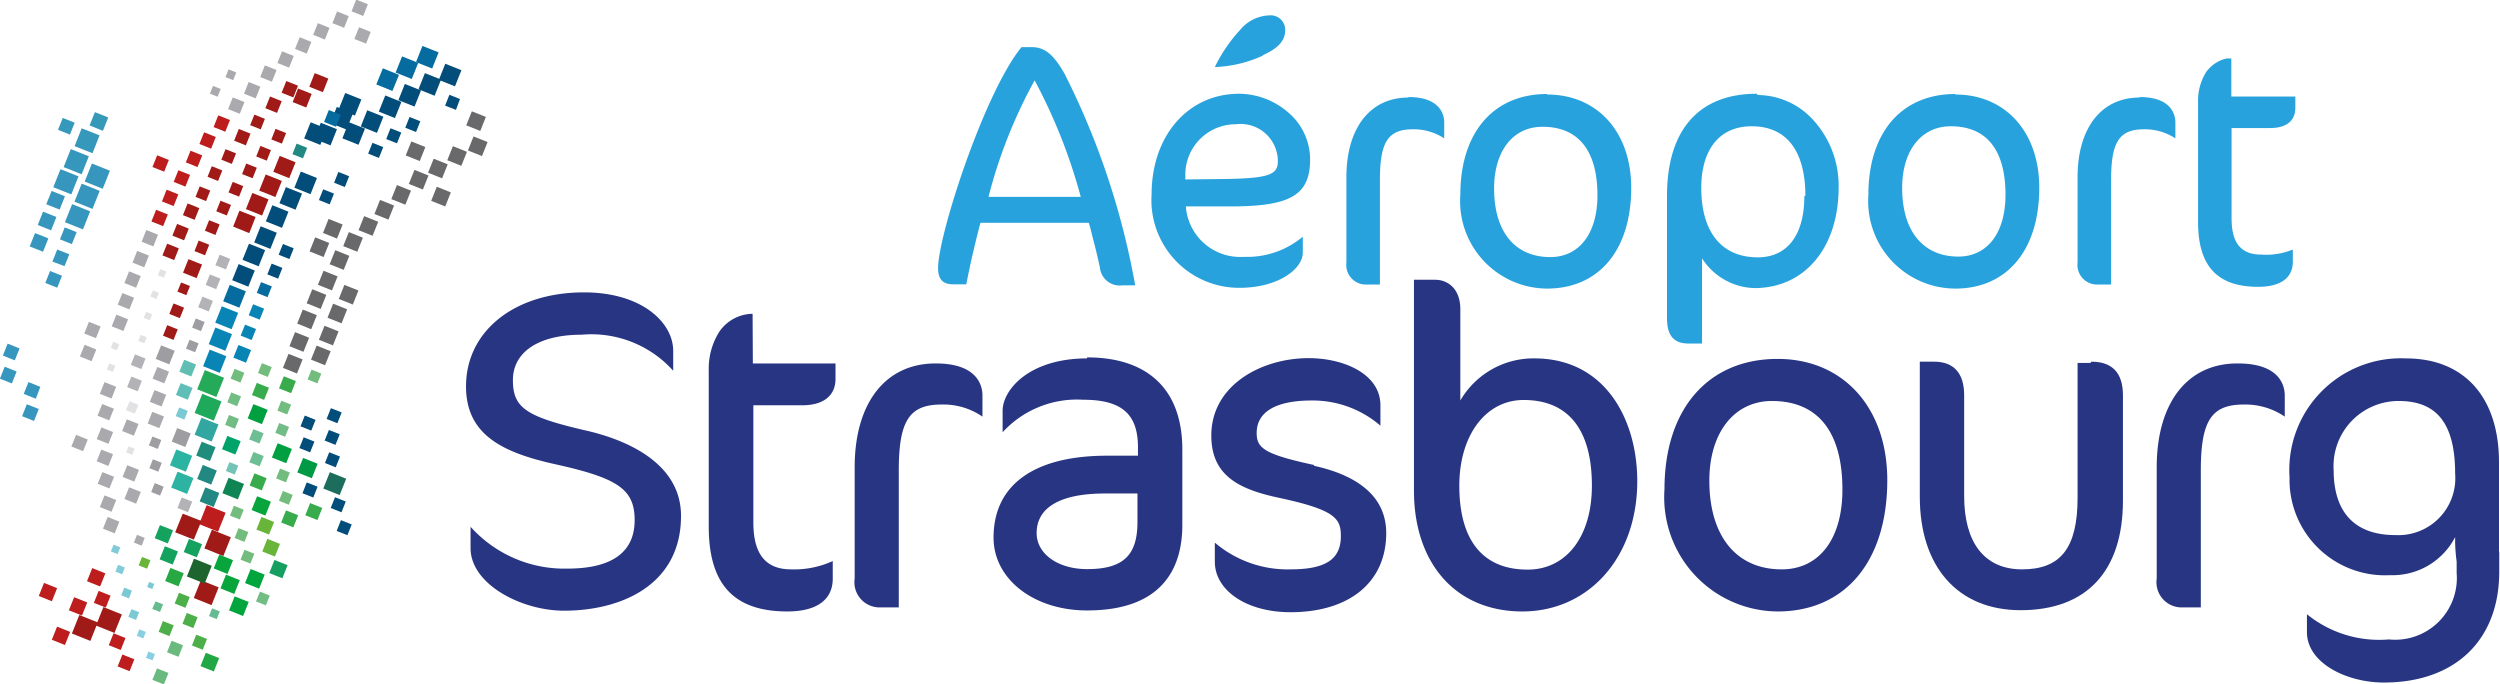 <svg id="Calque_1" data-name="Calque 1" xmlns="http://www.w3.org/2000/svg" xmlns:xlink="http://www.w3.org/1999/xlink" viewBox="0 0 99.19 27.15"><defs><style>.cls-1{fill:none;}.cls-2{clip-path:url(#clip-path);}.cls-3{fill:#283583;}.cls-4{fill:#28a2dc;}.cls-5{fill:#024d7a;}.cls-6{fill:#1c6d5b;}.cls-7{fill:#38ab4c;}.cls-8{fill:#009a44;}.cls-9{fill:#72bc7d;}.cls-10{fill:#69686a;}.cls-11{fill:#009f40;}.cls-12{fill:#72bd87;}.cls-13{fill:#72bc80;}.cls-14{fill:#169f61;}.cls-15{fill:#69b539;}.cls-16{fill:#08a53d;}.cls-17{fill:#6ebe93;}.cls-18{fill:#71bd84;}.cls-19{fill:#00a53d;}.cls-20{fill:#108554;}.cls-21{fill:#73c4b7;}.cls-22{fill:#00a36a;}.cls-23{fill:#0885b5;}.cls-24{fill:#066c9f;}.cls-25{fill:#00a53e;}.cls-26{fill:#a01a17;}.cls-27{fill:#bd1d1d;}.cls-28{fill:#228882;}.cls-29{fill:#208c7b;}.cls-30{fill:#32a6a0;}.cls-31{fill:#1ea95b;}.cls-32{fill:#25aa5a;}.cls-33{fill:#65bb92;}.cls-34{fill:#1d642e;}.cls-35{fill:#15a15e;}.cls-36{fill:#b3b2b6;}.cls-37{fill:#2cb3a2;}.cls-38{fill:#9e9da1;}.cls-39{fill:#7bc9d3;}.cls-40{fill:#5fbfb8;}.cls-41{fill:#60beb3;}.cls-42{fill:#21a744;}.cls-43{fill:#4caf49;}.cls-44{fill:#27a842;}.cls-45{fill:#aaa9ad;}.cls-46{fill:#6aba7f;}.cls-47{fill:#66bb8c;}.cls-48{fill:#7bc9d4;}.cls-49{fill:#e2e1e3;}.cls-50{fill:#89cfe2;}.cls-51{fill:#82ccd9;}.cls-52{fill:#3696be;}.cls-53{fill:#3697bd;}.cls-54{fill:#3698ba;}.cls-55{fill:#3699b8;}</style><clipPath id="clip-path" transform="translate(-359.47 -461.92)"><rect class="cls-1" x="359.47" y="461.92" width="99.19" height="27.15"/></clipPath></defs><g class="cls-2"><path class="cls-3" d="M382.71,479c-2.38-.55-2.89-.9-2.89-2s1-1.8,2.73-1.8a4.36,4.36,0,0,1,3.63,1.43v-.79c0-1.12-1.24-2.32-3.54-2.32-2.75,0-4.68,1.53-4.68,3.73,0,1.92,1.44,2.63,3.59,3.1,2.47.55,3.1,1,3.1,2.21s-.82,1.92-2.67,1.92a5,5,0,0,1-3.84-1.66v.85c0,1.42,2,2.48,3.71,2.48,2.24,0,4.64-1,4.64-3.76,0-2.2-2.37-3.07-3.78-3.39" transform="translate(-359.47 -461.92)"/><path class="cls-3" d="M402.6,476.14c-2.29,0-3.35,1.24-3.35,2.08v.85a4,4,0,0,1,3.19-1.29c1.53,0,2.18.56,2.18,1.89V480H403.4c-2.91,0-4.51,1.16-4.51,3.25,0,1.65,1.6,2.89,3.71,2.89,3.13,0,3.78-1.84,3.78-3.39v-3c0-2.35-1.34-3.65-3.78-3.65m2,5.4v1.13c0,1.33-.57,1.87-2,1.87-1.15,0-2-.6-2-1.43,0-1,.91-1.57,2.71-1.57Z" transform="translate(-359.47 -461.92)"/><path class="cls-3" d="M389.33,474.37a1.63,1.63,0,0,0-1.32.71,2.74,2.74,0,0,0-.42,1.52v6.21c0,2.3,1,3.37,3.12,3.37,1.16,0,1.8-.46,1.8-1.3v-.7a3.66,3.66,0,0,1-1.65.33c-1,0-1.5-.59-1.5-1.86V478h1.94c.84,0,1.32-.38,1.32-1.05v-.61h-3.28Z" transform="translate(-359.47 -461.92)"/><path class="cls-3" d="M458.62,483.8c0-.34,0-.69,0-.92v-2.62c0-2.58-1.38-4.12-3.69-4.12a4.43,4.43,0,0,0-4.62,4.72,3.79,3.79,0,0,0,4,3.88,2.79,2.79,0,0,0,2.57-1.51v.19a6.49,6.49,0,0,0,.06.78c0,.18,0,.34,0,.45a2.45,2.45,0,0,1-2.69,2.64,4.54,4.54,0,0,1-3.25-1V487c0,1.23,1.58,2,3.05,2,2.83,0,4.58-1.68,4.58-4.4,0-.17,0-.46,0-.76m-1.75-3.13a2.26,2.26,0,0,1-2.37,2.44c-1.6,0-2.45-.89-2.45-2.58a2.58,2.58,0,0,1,2.59-2.74c1.52,0,2.23.92,2.23,2.88" transform="translate(-359.47 -461.92)"/><path class="cls-3" d="M411.61,480.37c-2-.43-2.28-.68-2.28-1.27,0-.84.76-1.29,2.19-1.29a4.11,4.11,0,0,1,2.72,1V478c0-1.23-1.43-1.87-2.85-1.87-1.87,0-3.86,1.07-3.86,3.07,0,1.58,1.08,2.13,2.68,2.47,2.24.48,2.46.82,2.46,1.52,0,.92-.6,1.32-2,1.32a4.45,4.45,0,0,1-3-1.06v.76c0,1.13,1.25,2,3,2,2.35,0,3.8-1.2,3.8-3.14,0-1.36-1-2.26-2.87-2.67" transform="translate(-359.47 -461.92)"/><path class="cls-3" d="M442.41,476.32h-.51v5.35c0,2-.68,2.84-2.2,2.84s-2.3-1.09-2.3-2.91v-4c0-.87-.41-1.33-1.19-1.33h-.57v5.36c0,2.78,1.51,4.5,4,4.5,2.62,0,4.06-1.55,4.06-4.35v-4.18c0-.88-.42-1.33-1.25-1.33" transform="translate(-359.47 -461.92)"/><path class="cls-3" d="M420.41,476.14a3.36,3.36,0,0,0-3,1.67v-3.62c0-.81-.49-1.17-1-1.17h-.84v8.36c0,2.92,1.68,4.8,4.3,4.8s4.56-2.13,4.56-5.17c0-2.43-1.26-4.87-4.08-4.87m2.28,5.05c0,2-1,3.33-2.55,3.33-1.77,0-2.71-1.15-2.71-3.33,0-2,1.05-3.4,2.55-3.4,1.78,0,2.71,1.18,2.71,3.4" transform="translate(-359.47 -461.92)"/><path class="cls-3" d="M430,476.16c-2.77,0-4.49,2-4.49,5.17a4.53,4.53,0,0,0,4.49,4.85c2.69,0,4.35-2,4.35-5.21,0-2.88-1.75-4.81-4.35-4.81m2.57,5.19c0,1.95-.92,3.16-2.41,3.16-1.8,0-2.87-1.32-2.87-3.52,0-1.92,1-3.16,2.48-3.16,1.83,0,2.8,1.22,2.8,3.52" transform="translate(-359.47 -461.92)"/><path class="cls-4" d="M411.45,468.23a2.45,2.45,0,0,0-.87-1.85,3,3,0,0,0-1.95-.74c-2,0-3.47,1.64-3.47,4a3.48,3.48,0,0,0,3.48,3.7c1.55,0,2.52-.75,2.52-1.4v-.63a3.43,3.43,0,0,1-2.34.8,2.16,2.16,0,0,1-2.3-2h1.77c2.39,0,3.16-.45,3.16-1.87m-4.95.8v-.26a2,2,0,0,1,2-1.93,1.48,1.48,0,0,1,1.67,1.46c0,.51-.28.68-2,.71Z" transform="translate(-359.47 -461.92)"/><path class="cls-4" d="M409.55,464.12c.64-.28.91-.59.91-1a.57.57,0,0,0-.61-.59,1.57,1.57,0,0,0-1.18.58,6,6,0,0,0-1,1.47,5,5,0,0,0,1.92-.46" transform="translate(-359.47 -461.92)"/><path class="cls-4" d="M401.71,464.85c-.38-.66-.72-1.06-1.3-1.06H400c-1.47,1.79-3.31,7.46-3.31,8.76,0,.45.18.65.6.65h.52v0c.16-.86.44-2,.56-2.44h4.3q.06.19.12.45c.1.39.23.88.32,1.33a.79.79,0,0,0,.9.7h.5v0a30.46,30.46,0,0,0-2.76-8.31m.6,4.8h-3.66a19.6,19.6,0,0,1,1.83-4.62,21.7,21.7,0,0,1,1.83,4.62" transform="translate(-359.47 -461.92)"/><path class="cls-4" d="M415.35,465.79c-1.52,0-2.46,1.21-2.46,3.16v3.38a.78.78,0,0,0,.75.88h.58v-4.16c0-1.51.33-2,1.31-2a2.19,2.19,0,0,1,1.24.36v-.64c0-.29-.15-1-1.42-1" transform="translate(-359.47 -461.92)"/><path class="cls-3" d="M396.59,476.34c-2,0-3.21,1.58-3.21,4.12v4.41a1,1,0,0,0,1,1.15h.75v-5.43c0-2,.43-2.62,1.7-2.62a2.73,2.73,0,0,1,1.62.48v-.84c0-.38-.19-1.27-1.85-1.27" transform="translate(-359.47 -461.92)"/><path class="cls-3" d="M448.24,476.34c-2,0-3.2,1.58-3.2,4.12v4.41a1,1,0,0,0,1,1.15h.75v-5.43c0-2,.43-2.62,1.71-2.62a2.78,2.78,0,0,1,1.62.48v-.84c0-.38-.19-1.27-1.86-1.27" transform="translate(-359.47 -461.92)"/><path class="cls-4" d="M444.36,465.79c-1.52,0-2.46,1.21-2.46,3.16v3.38a.78.78,0,0,0,.75.88h.58v-4.16c0-1.51.33-2,1.31-2a2.19,2.19,0,0,1,1.24.36v-.64c0-.29-.15-1-1.42-1" transform="translate(-359.47 -461.92)"/><path class="cls-4" d="M449.54,467c.65,0,1-.29,1-.8v-.45H448v-1.51h-.19a1.38,1.38,0,0,0-.81.54,2.14,2.14,0,0,0-.32,1.16v4.78c0,1.76.76,2.58,2.39,2.58.88,0,1.37-.35,1.37-1v-.48a2.75,2.75,0,0,1-1.26.2c-.8,0-1.17-.46-1.17-1.44V467Z" transform="translate(-359.47 -461.92)"/><path class="cls-4" d="M420.85,465.65c-2.12,0-3.44,1.52-3.44,4a3.47,3.47,0,0,0,3.44,3.72c2.06,0,3.34-1.53,3.34-4,0-2.21-1.34-3.7-3.34-3.7m2,4c0,1.51-.72,2.45-1.87,2.45-1.4,0-2.23-1-2.23-2.72,0-1.49.75-2.45,1.92-2.45,1.42,0,2.18.94,2.18,2.72" transform="translate(-359.47 -461.92)"/><path class="cls-4" d="M437.05,465.65c-2.13,0-3.45,1.52-3.45,4a3.47,3.47,0,0,0,3.45,3.72c2.05,0,3.33-1.53,3.33-4,0-2.21-1.34-3.7-3.33-3.7m-.18,1.26c1.42,0,2.17.94,2.17,2.72,0,1.51-.72,2.45-1.87,2.45-1.39,0-2.23-1-2.23-2.72,0-1.49.76-2.45,1.93-2.45" transform="translate(-359.47 -461.92)"/><path class="cls-4" d="M429.17,465.64c-2.3,0-3.56,1.44-3.56,4.05v4.86c0,.68.27,1,.85,1H427v-3.38a2.55,2.55,0,0,0,2.08,1.18c2,0,3.34-1.61,3.34-4a3.87,3.87,0,0,0-1-2.66,3,3,0,0,0-2.21-1m1.85,4c0,1.55-.67,2.44-1.85,2.44-1.43,0-2.24-1-2.24-2.75,0-1.54.73-2.45,2-2.45,1.4,0,2.13,1,2.13,2.76" transform="translate(-359.47 -461.92)"/><rect class="cls-5" x="372.88" y="482.59" width="0.46" height="0.46" transform="translate(-573.08 188.47) rotate(-68.24)"/><rect class="cls-5" x="372.66" y="481.72" width="0.46" height="0.46" transform="translate(-572.28 188.19) rotate(-68.29)"/><rect class="cls-6" x="372.39" y="480.72" width="0.7" height="0.7" transform="translate(-571.78 186.72) rotate(-68.21)"/><rect class="cls-5" x="372.43" y="479.94" width="0.46" height="0.46" transform="translate(-570.77 186.85) rotate(-68.29)"/><polygon class="cls-5" points="13.05 17.06 12.88 17.48 13.31 17.65 13.48 17.23 13.05 17.06"/><rect class="cls-5" x="372.49" y="478.15" width="0.46" height="0.46" transform="translate(-569.21 185.31) rotate(-68.24)"/><rect class="cls-7" x="371.67" y="481.98" width="0.52" height="0.52" transform="translate(-573.31 186.95) rotate(-68.24)"/><polygon class="cls-5" points="12.17 19.14 12 19.57 12.43 19.74 12.6 19.31 12.17 19.14"/><rect class="cls-8" x="371.36" y="480.15" width="0.62" height="0.62" transform="translate(-571.84 185.54) rotate(-68.23)"/><rect class="cls-5" x="371.41" y="479.34" width="0.46" height="0.46" transform="translate(-570.85 185.53) rotate(-68.29)"/><rect class="cls-5" x="371.45" y="478.44" width="0.46" height="0.46" transform="translate(-570.13 184.53) rotate(-68.24)"/><rect class="cls-9" x="371.75" y="476.68" width="0.42" height="0.42" transform="translate(-568.59 182.69) rotate(-68.15)"/><rect class="cls-10" x="371.9" y="475.73" width="0.6" height="0.6" transform="translate(-567.54 182.7) rotate(-68.18)"/><rect class="cls-10" x="372.2" y="474.88" width="0.6" height="0.6" transform="translate(-566.46 182.81) rotate(-68.21)"/><rect class="cls-10" x="372.56" y="474.06" width="0.6" height="0.6" transform="translate(-565.58 182.27) rotate(-68.18)"/><rect class="cls-10" x="372.99" y="473.27" width="0.6" height="0.6" transform="translate(-564.47 182.52) rotate(-68.21)"/><rect class="cls-10" x="376.65" y="469.38" width="0.6" height="0.6" transform="translate(-558.55 183.47) rotate(-68.21)"/><rect class="cls-7" x="370.71" y="482.27" width="0.52" height="0.52" transform="translate(-574.18 186.24) rotate(-68.24)"/><rect class="cls-9" x="370.59" y="481.44" width="0.42" height="0.42" transform="translate(-573.51 185.37) rotate(-68.22)"/><rect class="cls-9" x="370.48" y="480.55" width="0.42" height="0.42" transform="translate(-572.61 185.22) rotate(-68.27)"/><rect class="cls-11" x="370.34" y="479.55" width="0.61" height="0.61" transform="translate(-571.97 184.02) rotate(-68.21)"/><rect class="cls-12" x="370.45" y="478.75" width="0.42" height="0.42" transform="translate(-570.96 184.05) rotate(-68.27)"/><rect class="cls-13" x="370.53" y="477.86" width="0.42" height="0.42" transform="translate(-570.08 183.57) rotate(-68.27)"/><polygon class="cls-7" points="11.26 14.93 11.07 15.41 11.55 15.6 11.74 15.12 11.26 14.93"/><rect class="cls-10" x="370.78" y="476" width="0.6" height="0.6" transform="translate(-568.4 182.19) rotate(-68.21)"/><rect class="cls-10" x="371.04" y="475.14" width="0.6" height="0.6" transform="translate(-567.44 181.89) rotate(-68.21)"/><rect class="cls-10" x="371.36" y="474.3" width="0.6" height="0.6" transform="translate(-566.56 181.3) rotate(-68.18)"/><rect class="cls-10" x="371.73" y="473.49" width="0.6" height="0.6" transform="translate(-565.57 181.14) rotate(-68.18)"/><rect class="cls-10" x="372.16" y="472.7" width="0.6" height="0.6" transform="translate(-564.46 181.4) rotate(-68.21)"/><rect class="cls-10" x="372.65" y="471.94" width="0.6" height="0.6" transform="translate(-563.56 181.02) rotate(-68.18)"/><rect class="cls-10" x="373.18" y="471.22" width="0.6" height="0.6" transform="translate(-562.55 181.06) rotate(-68.18)"/><rect class="cls-10" x="373.77" y="470.54" width="0.6" height="0.6" transform="translate(-561.44 181.53) rotate(-68.21)"/><rect class="cls-10" x="374.4" y="469.9" width="0.6" height="0.6" transform="translate(-560.45 181.71) rotate(-68.21)"/><rect class="cls-10" x="375.07" y="469.31" width="0.6" height="0.6" transform="translate(-559.48 181.96) rotate(-68.21)"/><rect class="cls-10" x="375.78" y="468.76" width="0.6" height="0.6" transform="translate(-558.63 181.92) rotate(-68.18)"/><rect class="cls-10" x="376.53" y="468.26" width="0.6" height="0.6" transform="translate(-557.59 182.66) rotate(-68.21)"/><rect class="cls-10" x="377.31" y="467.82" width="0.6" height="0.6" transform="translate(-556.8 182.75) rotate(-68.18)"/><rect class="cls-10" x="378.12" y="467.43" width="0.6" height="0.6" transform="translate(-555.92 183.26) rotate(-68.18)"/><rect class="cls-14" x="370.25" y="484.26" width="0.56" height="0.56" transform="translate(-576.33 187.08) rotate(-68.24)"/><rect class="cls-15" x="369.97" y="483.42" width="0.54" height="0.54" transform="translate(-575.78 186.07) rotate(-68.22)"/><rect class="cls-15" x="369.74" y="482.55" width="0.54" height="0.54" transform="translate(-575.12 185.31) rotate(-68.22)"/><rect class="cls-16" x="369.53" y="481.64" width="0.59" height="0.59" transform="translate(-574.36 184.78) rotate(-68.23)"/><rect class="cls-7" x="369.45" y="480.79" width="0.52" height="0.52" transform="translate(-573.59 184.15) rotate(-68.24)"/><rect class="cls-17" x="369.43" y="479.93" width="0.44" height="0.44" transform="translate(-572.91 183.12) rotate(-68.2)"/><rect class="cls-17" x="369.43" y="479.03" width="0.44" height="0.44" transform="translate(-572.08 182.55) rotate(-68.2)"/><rect class="cls-11" x="369.39" y="478.05" width="0.61" height="0.61" transform="translate(-571.07 182.55) rotate(-68.25)"/><rect class="cls-7" x="369.55" y="477.21" width="0.52" height="0.52" transform="translate(-570.21 181.98) rotate(-68.24)"/><rect class="cls-9" x="369.77" y="476.37" width="0.42" height="0.42" transform="translate(-569.33 181.42) rotate(-68.22)"/><rect class="cls-10" x="371.82" y="471.38" width="0.6" height="0.6" transform="translate(-563.44 180.25) rotate(-68.21)"/><rect class="cls-10" x="372.36" y="470.65" width="0.6" height="0.6" transform="translate(-562.43 180.29) rotate(-68.21)"/><rect class="cls-10" x="375.66" y="467.63" width="0.6" height="0.6" transform="translate(-557.66 181.1) rotate(-68.18)"/><rect class="cls-10" x="378.04" y="466.38" width="0.6" height="0.6" transform="translate(-554.89 182.88) rotate(-68.21)"/><rect class="cls-18" x="369.69" y="485.45" width="0.42" height="0.42" transform="translate(-577.81 187.04) rotate(-68.22)"/><rect class="cls-19" x="369.26" y="484.53" width="0.6" height="0.6" transform="translate(-577.26 186.15) rotate(-68.21)"/><rect class="cls-9" x="369.07" y="483.77" width="0.42" height="0.42" transform="translate(-576.49 185.94) rotate(-68.27)"/><rect class="cls-9" x="368.83" y="482.9" width="0.42" height="0.42" transform="translate(-575.83 185.18) rotate(-68.27)"/><rect class="cls-9" x="368.65" y="482.02" width="0.42" height="0.42" transform="translate(-575.13 184.45) rotate(-68.27)"/><rect class="cls-20" x="368.41" y="481.01" width="0.66" height="0.66" transform="translate(-574.46 183.51) rotate(-68.25)"/><rect class="cls-21" x="368.47" y="480.26" width="0.38" height="0.38" transform="translate(-573.82 182.35) rotate(-68.19)"/><rect class="cls-22" x="368.35" y="479.26" width="0.57" height="0.57" transform="translate(-572.77 182.56) rotate(-68.27)"/><rect class="cls-18" x="368.46" y="478.44" width="0.42" height="0.42" transform="translate(-572.07 181.49) rotate(-68.22)"/><rect class="cls-18" x="368.55" y="477.55" width="0.42" height="0.42" transform="translate(-571.19 181.01) rotate(-68.22)"/><rect class="cls-9" x="368.69" y="476.66" width="0.42" height="0.42" transform="translate(-570.63 179.32) rotate(-68.1)"/><rect class="cls-23" x="368.82" y="475.72" width="0.54" height="0.54" transform="translate(-569.35 180.17) rotate(-68.22)"/><rect class="cls-23" x="369.1" y="474.89" width="0.47" height="0.47" transform="translate(-568.19 180.57) rotate(-68.29)"/><rect class="cls-23" x="369.4" y="474.05" width="0.47" height="0.47" transform="translate(-567.61 178.94) rotate(-68.15)"/><rect class="cls-24" x="369.74" y="473.22" width="0.46" height="0.46" transform="translate(-566.5 179.18) rotate(-68.2)"/><rect class="cls-5" x="370.14" y="472.41" width="0.46" height="0.46" transform="translate(-565.36 179.52) rotate(-68.24)"/><rect class="cls-5" x="370.58" y="471.63" width="0.46" height="0.46" transform="translate(-564.35 179.44) rotate(-68.24)"/><rect class="cls-5" x="372.18" y="469.46" width="0.46" height="0.46" transform="translate(-561.33 179.56) rotate(-68.24)"/><rect class="cls-5" x="372.79" y="468.81" width="0.46" height="0.46" transform="translate(-560.2 180.18) rotate(-68.29)"/><rect class="cls-5" x="374.13" y="467.62" width="0.46" height="0.46" transform="translate(-558.39 180.21) rotate(-68.24)"/><rect class="cls-5" x="374.86" y="467.08" width="0.46" height="0.46" transform="translate(-557.29 181.01) rotate(-68.29)"/><rect class="cls-5" x="375.61" y="466.59" width="0.46" height="0.46" transform="translate(-556.51 180.94) rotate(-68.24)"/><polygon class="cls-5" points="17.83 3.76 17.66 4.19 18.09 4.36 18.25 3.93 17.83 3.76"/><rect class="cls-25" x="368.64" y="485.66" width="0.6" height="0.6" transform="translate(-578.6 186.65) rotate(-68.25)"/><rect class="cls-16" x="368.31" y="484.82" width="0.59" height="0.59" transform="translate(-578.18 185.27) rotate(-68.2)"/><rect class="cls-16" x="368.03" y="483.97" width="0.59" height="0.59" transform="translate(-577.47 184.84) rotate(-68.23)"/><rect class="cls-26" x="367.68" y="483" width="0.8" height="0.81" transform="translate(-576.95 183.57) rotate(-68.18)"/><rect class="cls-27" x="367.5" y="482.12" width="0.81" height="0.81" transform="translate(-576.22 182.97) rotate(-68.2)"/><rect class="cls-28" x="367.47" y="481.34" width="0.6" height="0.6" transform="translate(-575.32 182.84) rotate(-68.25)"/><rect class="cls-28" x="367.38" y="480.44" width="0.6" height="0.6" transform="translate(-574.55 182.2) rotate(-68.25)"/><rect class="cls-29" x="367.35" y="479.55" width="0.59" height="0.59" transform="translate(-573.95 180.86) rotate(-68.18)"/><rect class="cls-30" x="367.29" y="478.58" width="0.73" height="0.73" transform="translate(-573.09 180.34) rotate(-68.18)"/><rect class="cls-31" x="367.31" y="477.64" width="0.82" height="0.82" transform="translate(-572.11 180.25) rotate(-68.22)"/><rect class="cls-32" x="367.42" y="476.75" width="0.82" height="0.82" transform="translate(-571.28 179.54) rotate(-68.2)"/><rect class="cls-23" x="367.64" y="475.92" width="0.71" height="0.71" transform="translate(-570.27 179.44) rotate(-68.23)"/><rect class="cls-23" x="367.86" y="475.05" width="0.71" height="0.71" transform="translate(-569.32 179.09) rotate(-68.23)"/><rect class="cls-23" x="368.12" y="474.19" width="0.7" height="0.7" transform="translate(-568.36 178.8) rotate(-68.23)"/><rect class="cls-24" x="368.43" y="473.35" width="0.7" height="0.69" transform="translate(-567.38 178.55) rotate(-68.23)"/><rect class="cls-5" x="368.79" y="472.53" width="0.69" height="0.69" transform="translate(-566.57 177.75) rotate(-68.17)"/><rect class="cls-5" x="369.2" y="471.73" width="0.69" height="0.69" transform="translate(-565.57 177.62) rotate(-68.17)"/><rect class="cls-5" x="369.64" y="470.95" width="0.69" height="0.69" transform="translate(-564.34 178.33) rotate(-68.24)"/><rect class="cls-5" x="370.13" y="470.19" width="0.69" height="0.69" transform="translate(-563.56 177.53) rotate(-68.17)"/><rect class="cls-5" x="370.66" y="469.47" width="0.69" height="0.69" transform="translate(-562.55 177.57) rotate(-68.17)"/><rect class="cls-5" x="371.23" y="468.78" width="0.69" height="0.69" transform="translate(-561.32 178.44) rotate(-68.24)"/><rect class="cls-5" x="371.84" y="468.12" width="0.69" height="0.69" transform="matrix(0.37, -0.93, 0.93, 0.37, -560.46, 178.12)"/><rect class="cls-5" x="372.49" y="467.49" width="0.69" height="0.69" transform="matrix(0.37, -0.93, 0.93, 0.37, -559.48, 178.33)"/><rect class="cls-5" x="373.17" y="466.9" width="0.69" height="0.69" transform="translate(-558.6 178.28) rotate(-68.17)"/><rect class="cls-5" x="373.88" y="466.35" width="0.69" height="0.69" transform="translate(-557.41 179.37) rotate(-68.24)"/><rect class="cls-5" x="374.62" y="465.84" width="0.69" height="0.69" transform="translate(-556.71 178.96) rotate(-68.17)"/><rect class="cls-5" x="375.39" y="465.38" width="0.69" height="0.69" transform="translate(-555.7 179.69) rotate(-68.2)"/><rect class="cls-5" x="376.18" y="464.96" width="0.69" height="0.69" transform="translate(-554.9 179.85) rotate(-68.17)"/><rect class="cls-5" x="376.99" y="464.58" width="0.69" height="0.69" transform="translate(-554.04 180.37) rotate(-68.17)"/><rect class="cls-33" x="367.81" y="486.08" width="0.33" height="0.33" transform="translate(-579.45 186.05) rotate(-68.26)"/><rect class="cls-26" x="367.27" y="485.03" width="0.76" height="0.76" transform="translate(-579.02 184.71) rotate(-68.21)"/><rect class="cls-34" x="366.99" y="484.18" width="0.76" height="0.76" transform="translate(-578.4 183.91) rotate(-68.21)"/><rect class="cls-35" x="366.85" y="483.41" width="0.56" height="0.56" transform="translate(-577.73 183.2) rotate(-68.22)"/><polygon class="cls-26" points="7.25 20.38 6.95 21.12 7.69 21.41 7.99 20.67 7.25 20.38"/><rect class="cls-36" x="366.57" y="481.7" width="0.45" height="0.45" transform="translate(-576.23 182.03) rotate(-68.24)"/><rect class="cls-37" x="366.35" y="480.69" width="0.68" height="0.68" transform="translate(-575.46 181.39) rotate(-68.24)"/><rect class="cls-37" x="366.3" y="479.79" width="0.68" height="0.68" transform="translate(-574.57 181.1) rotate(-68.27)"/><rect class="cls-38" x="366.35" y="478.95" width="0.58" height="0.58" transform="translate(-573.85 180.11) rotate(-68.23)"/><rect class="cls-39" x="366.5" y="478.15" width="0.37" height="0.37" transform="translate(-573.09 179.23) rotate(-68.2)"/><polygon class="cls-40" points="7.17 15.2 6.98 15.67 7.45 15.86 7.64 15.39 7.17 15.2"/><rect class="cls-41" x="366.67" y="476.31" width="0.51" height="0.51" transform="translate(-571.3 178.31) rotate(-68.2)"/><rect class="cls-38" x="366.91" y="475.49" width="0.38" height="0.39" transform="translate(-570.05 179.03) rotate(-68.31)"/><rect class="cls-38" x="367.15" y="474.62" width="0.39" height="0.38" transform="translate(-569.49 177.33) rotate(-68.17)"/><rect class="cls-36" x="367.39" y="473.73" width="0.45" height="0.45" transform="translate(-568.31 177.78) rotate(-68.24)"/><rect class="cls-36" x="367.71" y="472.89" width="0.45" height="0.45" transform="translate(-567.67 176.4) rotate(-68.13)"/><rect class="cls-36" x="368.08" y="472.07" width="0.45" height="0.45" transform="translate(-566.34 177.37) rotate(-68.24)"/><polygon class="cls-26" points="9.5 8.36 9.25 8.99 9.89 9.25 10.14 8.61 9.5 8.36"/><rect class="cls-26" x="369.31" y="469.63" width="0.69" height="0.69" transform="translate(-563.32 177.19) rotate(-68.24)"/><rect class="cls-26" x="369.84" y="468.9" width="0.69" height="0.69" transform="translate(-562.31 177.22) rotate(-68.24)"/><rect class="cls-26" x="370.41" y="468.21" width="0.68" height="0.68" transform="translate(-561.59 176.36) rotate(-68.15)"/><rect class="cls-28" x="371.13" y="467.66" width="0.45" height="0.45" transform="translate(-560.32 177.43) rotate(-68.24)"/><rect class="cls-5" x="371.65" y="466.91" width="0.69" height="0.69" transform="translate(-559.56 176.87) rotate(-68.17)"/><rect class="cls-24" x="372.41" y="466.4" width="0.51" height="0.51" transform="translate(-558.49 177.41) rotate(-68.2)"/><rect class="cls-5" x="373.02" y="465.75" width="0.69" height="0.69" transform="translate(-557.62 177.41) rotate(-68.17)"/><polygon class="cls-24" points="15.19 2.71 14.93 3.35 15.57 3.61 15.83 2.97 15.19 2.71"/><rect class="cls-24" x="375.28" y="464.29" width="0.69" height="0.69" transform="translate(-554.85 178.6) rotate(-68.17)"/><rect class="cls-24" x="376.09" y="463.89" width="0.69" height="0.69" transform="translate(-553.63 180.18) rotate(-68.28)"/><rect class="cls-42" x="367.49" y="487.88" width="0.57" height="0.57" transform="translate(-581.37 186.97) rotate(-68.25)"/><rect class="cls-43" x="367.14" y="487.13" width="0.46" height="0.46" transform="translate(-580.91 186) rotate(-68.24)"/><polygon class="cls-43" points="7.41 24.32 7.24 24.75 7.67 24.92 7.84 24.49 7.41 24.32"/><rect class="cls-43" x="366.46" y="485.47" width="0.46" height="0.46" transform="translate(-579.8 184.32) rotate(-68.24)"/><rect class="cls-44" x="366.12" y="484.56" width="0.56" height="0.57" transform="translate(-579.32 183.04) rotate(-68.2)"/><rect class="cls-35" x="365.89" y="483.7" width="0.56" height="0.56" transform="translate(-578.6 182.49) rotate(-68.22)"/><rect class="cls-35" x="365.69" y="482.82" width="0.56" height="0.56" transform="translate(-577.65 182.71) rotate(-68.31)"/><rect class="cls-38" x="365.52" y="481.13" width="0.38" height="0.38" transform="translate(-576.55 179.92) rotate(-68.17)"/><rect class="cls-38" x="365.46" y="480.24" width="0.38" height="0.38" transform="translate(-575.38 180.67) rotate(-68.31)"/><rect class="cls-38" x="365.45" y="479.34" width="0.38" height="0.38" transform="translate(-574.56 180.09) rotate(-68.31)"/><rect class="cls-45" x="365.42" y="478.38" width="0.5" height="0.5" transform="translate(-574.13 178.03) rotate(-68.16)"/><rect class="cls-45" x="365.49" y="477.49" width="0.5" height="0.5" transform="translate(-573.13 177.97) rotate(-68.2)"/><rect class="cls-45" x="365.61" y="476.6" width="0.5" height="0.5" transform="translate(-572.35 177.09) rotate(-68.16)"/><rect class="cls-38" x="365.73" y="475.67" width="0.58" height="0.58" transform="translate(-571.21 177.47) rotate(-68.23)"/><rect class="cls-26" x="366" y="474.86" width="0.45" height="0.45" transform="translate(-570.24 177.2) rotate(-68.24)"/><rect class="cls-26" x="366.24" y="474" width="0.45" height="0.45" transform="translate(-569.28 176.88) rotate(-68.24)"/><rect class="cls-26" x="366.57" y="473.18" width="0.39" height="0.38" transform="translate(-568.52 175.9) rotate(-68.17)"/><rect class="cls-26" x="366.81" y="472.25" width="0.58" height="0.58" transform="translate(-567.35 176.32) rotate(-68.23)"/><rect class="cls-26" x="367.24" y="471.5" width="0.45" height="0.45" transform="translate(-566.33 176.24) rotate(-68.24)"/><rect class="cls-26" x="367.66" y="470.7" width="0.45" height="0.45" transform="translate(-565.33 176.12) rotate(-68.24)"/><rect class="cls-26" x="368.11" y="469.93" width="0.45" height="0.45" transform="translate(-564.33 176.05) rotate(-68.24)"/><rect class="cls-26" x="368.6" y="469.17" width="0.45" height="0.45" transform="translate(-563.32 176.04) rotate(-68.24)"/><rect class="cls-26" x="369.13" y="468.45" width="0.45" height="0.45" transform="translate(-562.31 176.07) rotate(-68.24)"/><rect class="cls-26" x="369.7" y="467.75" width="0.45" height="0.45" transform="translate(-561.31 176.16) rotate(-68.24)"/><rect class="cls-26" x="370.3" y="467.08" width="0.45" height="0.45" transform="translate(-560.31 176.29) rotate(-68.24)"/><rect class="cls-26" x="370.86" y="466.38" width="0.58" height="0.58" transform="matrix(0.37, -0.93, 0.93, 0.37, -559.34, 176.39)"/><rect class="cls-26" x="371.53" y="465.77" width="0.58" height="0.58" transform="matrix(0.37, -0.93, 0.93, 0.37, -558.36, 176.63)"/><rect class="cls-46" x="366.16" y="487.41" width="0.49" height="0.49" transform="translate(-581.74 185.46) rotate(-68.26)"/><rect class="cls-43" x="365.82" y="486.6" width="0.46" height="0.46" transform="translate(-581.25 184.43) rotate(-68.24)"/><polygon class="cls-47" points="6.17 23.86 6.04 24.16 6.35 24.28 6.47 23.98 6.17 23.86"/><rect class="cls-48" x="365.34" y="485.02" width="0.22" height="0.22" transform="translate(-580.45 181.36) rotate(-68.1)"/><rect class="cls-15" x="365.03" y="484.09" width="0.36" height="0.36" transform="translate(-579.53 181.58) rotate(-68.2)"/><rect class="cls-45" x="364.84" y="483.23" width="0.33" height="0.33" transform="translate(-578.85 180.82) rotate(-68.2)"/><rect class="cls-45" x="364.49" y="481.37" width="0.5" height="0.5" transform="translate(-577.48 179.05) rotate(-68.16)"/><rect class="cls-45" x="364.42" y="480.47" width="0.5" height="0.5" transform="translate(-576.58 178.85) rotate(-68.2)"/><rect class="cls-49" x="364.51" y="479.7" width="0.26" height="0.26" transform="translate(-575.87 177.84) rotate(-68.16)"/><rect class="cls-45" x="364.4" y="478.68" width="0.5" height="0.5" transform="translate(-575.04 177.27) rotate(-68.16)"/><rect class="cls-49" x="364.51" y="477.84" width="0.38" height="0.38" transform="translate(-574.29 176.35) rotate(-68.11)"/><rect class="cls-36" x="364.58" y="476.91" width="0.45" height="0.45" transform="translate(-573.04 177.16) rotate(-68.24)"/><rect class="cls-36" x="364.72" y="476.02" width="0.45" height="0.45" transform="translate(-572.12 176.74) rotate(-68.24)"/><rect class="cls-49" x="364.99" y="475.24" width="0.26" height="0.26" transform="translate(-571.2 176.33) rotate(-68.24)"/><rect class="cls-49" x="365.22" y="474.37" width="0.26" height="0.26" transform="translate(-570.49 175.15) rotate(-68.16)"/><rect class="cls-49" x="365.48" y="473.51" width="0.26" height="0.26" transform="translate(-569.52 174.86) rotate(-68.16)"/><rect class="cls-49" x="365.78" y="472.66" width="0.26" height="0.26" transform="translate(-568.55 174.61) rotate(-68.16)"/><rect class="cls-26" x="366.01" y="471.71" width="0.5" height="0.5" transform="translate(-567.57 174.39) rotate(-68.16)"/><rect class="cls-26" x="366.39" y="470.9" width="0.5" height="0.5" transform="translate(-566.45 174.66) rotate(-68.2)"/><rect class="cls-26" x="366.81" y="470.11" width="0.5" height="0.5" transform="translate(-565.57 174.13) rotate(-68.16)"/><rect class="cls-26" x="367.29" y="469.36" width="0.45" height="0.45" transform="translate(-564.32 174.93) rotate(-68.24)"/><rect class="cls-26" x="367.78" y="468.6" width="0.45" height="0.45" transform="translate(-563.64 173.77) rotate(-68.13)"/><rect class="cls-26" x="368.31" y="467.88" width="0.45" height="0.45" transform="translate(-562.3 174.95) rotate(-68.24)"/><rect class="cls-26" x="368.85" y="467.15" width="0.5" height="0.5" transform="translate(-561.55 174.17) rotate(-68.16)"/><rect class="cls-26" x="369.46" y="466.5" width="0.45" height="0.45" transform="translate(-560.3 175.16) rotate(-68.24)"/><rect class="cls-26" x="370.07" y="465.84" width="0.5" height="0.5" transform="translate(-559.43 174.9) rotate(-68.2)"/><rect class="cls-26" x="370.72" y="465.22" width="0.5" height="0.5" transform="translate(-558.45 175.12) rotate(-68.2)"/><rect class="cls-45" x="373.61" y="463.09" width="0.5" height="0.5" transform="translate(-554.66 176.46) rotate(-68.2)"/><rect class="cls-46" x="365.59" y="488.51" width="0.49" height="0.49" transform="translate(-583.13 185.62) rotate(-68.26)"/><polygon class="cls-50" points="5.89 25.85 5.79 26.1 6.05 26.2 6.15 25.95 5.89 25.85"/><rect class="cls-50" x="364.95" y="486.98" width="0.28" height="0.28" transform="translate(-582.37 182.82) rotate(-68.16)"/><rect class="cls-48" x="364.6" y="486.11" width="0.33" height="0.33" transform="translate(-581.49 183.09) rotate(-68.26)"/><rect class="cls-48" x="364.32" y="485.26" width="0.33" height="0.33" transform="translate(-580.88 182.29) rotate(-68.26)"/><rect class="cls-51" x="364.1" y="484.41" width="0.29" height="0.29" transform="translate(-580.1 181.97) rotate(-68.31)"/><rect class="cls-51" x="363.9" y="483.54" width="0.29" height="0.29" transform="translate(-579.62 180.49) rotate(-68.23)"/><rect class="cls-45" x="363.64" y="482.55" width="0.5" height="0.5" transform="translate(-579.11 179) rotate(-68.16)"/><rect class="cls-45" x="363.51" y="481.66" width="0.5" height="0.5" transform="translate(-578.25 178.76) rotate(-68.2)"/><rect class="cls-45" x="363.43" y="480.76" width="0.5" height="0.5" transform="translate(-577.58 177.69) rotate(-68.16)"/><rect class="cls-45" x="363.39" y="479.87" width="0.5" height="0.5" transform="translate(-576.78 177.09) rotate(-68.16)"/><rect class="cls-45" x="363.39" y="478.97" width="0.5" height="0.5" transform="translate(-575.83 176.95) rotate(-68.2)"/><rect class="cls-45" x="363.43" y="478.07" width="0.5" height="0.5" transform="translate(-575.09 175.99) rotate(-68.16)"/><rect class="cls-45" x="363.51" y="477.18" width="0.5" height="0.5" transform="translate(-574.09 175.93) rotate(-68.2)"/><rect class="cls-49" x="363.75" y="476.41" width="0.26" height="0.26" transform="translate(-573.3 175.07) rotate(-68.16)"/><rect class="cls-49" x="363.91" y="475.52" width="0.26" height="0.26" transform="translate(-572.15 175.5) rotate(-68.24)"/><rect class="cls-45" x="363.99" y="474.53" width="0.5" height="0.5" transform="translate(-571.45 174.28) rotate(-68.16)"/><rect class="cls-45" x="364.22" y="473.66" width="0.5" height="0.5" transform="translate(-570.49 173.96) rotate(-68.16)"/><rect class="cls-45" x="364.5" y="472.8" width="0.5" height="0.5" transform="translate(-569.53 173.68) rotate(-68.16)"/><rect class="cls-45" x="364.81" y="471.96" width="0.5" height="0.5" transform="translate(-568.43 173.87) rotate(-68.2)"/><rect class="cls-45" x="365.17" y="471.14" width="0.5" height="0.5" transform="translate(-567.44 173.68) rotate(-68.2)"/><rect class="cls-27" x="365.55" y="470.33" width="0.5" height="0.5" transform="translate(-566.44 173.53) rotate(-68.2)"/><rect class="cls-27" x="365.98" y="469.53" width="0.5" height="0.5" transform="translate(-565.44 173.43) rotate(-68.2)"/><rect class="cls-27" x="366.44" y="468.76" width="0.5" height="0.5" transform="translate(-564.43 173.37) rotate(-68.2)"/><rect class="cls-27" x="366.93" y="468.01" width="0.5" height="0.5" transform="translate(-563.55 172.93) rotate(-68.16)"/><rect class="cls-27" x="367.46" y="467.29" width="0.5" height="0.5" transform="translate(-562.54 172.96) rotate(-68.16)"/><rect class="cls-27" x="368.02" y="466.58" width="0.5" height="0.5" transform="translate(-561.41 173.47) rotate(-68.2)"/><rect class="cls-45" x="368.61" y="465.9" width="0.5" height="0.5" transform="translate(-560.54 173.16) rotate(-68.16)"/><rect class="cls-45" x="369.23" y="465.25" width="0.5" height="0.5" transform="translate(-559.24 174.36) rotate(-68.26)"/><rect class="cls-45" x="369.88" y="464.63" width="0.5" height="0.5" transform="translate(-558.56 173.54) rotate(-68.16)"/><rect class="cls-45" x="370.55" y="464.04" width="0.5" height="0.5" transform="translate(-557.46 174.22) rotate(-68.2)"/><rect class="cls-45" x="371.25" y="463.48" width="0.5" height="0.5" transform="translate(-556.5 174.52) rotate(-68.2)"/><rect class="cls-45" x="371.98" y="462.95" width="0.5" height="0.5" transform="translate(-555.68 174.44) rotate(-68.16)"/><rect class="cls-45" x="372.73" y="462.46" width="0.5" height="0.5" transform="translate(-554.62 175.25) rotate(-68.2)"/><rect class="cls-45" x="373.5" y="461.99" width="0.5" height="0.5" transform="translate(-553.71 175.67) rotate(-68.2)"/><rect class="cls-27" x="364.22" y="487.98" width="0.51" height="0.51" transform="translate(-583.62 183.6) rotate(-68.22)"/><rect class="cls-27" x="363.87" y="487.15" width="0.51" height="0.51" transform="translate(-583.18 182.33) rotate(-68.18)"/><rect class="cls-26" x="363.41" y="486.17" width="0.79" height="0.79" transform="translate(-582.47 182) rotate(-68.23)"/><rect class="cls-27" x="363.27" y="485.46" width="0.51" height="0.51" transform="translate(-581.98 180.72) rotate(-68.18)"/><rect class="cls-27" x="363.01" y="484.57" width="0.56" height="0.56" transform="translate(-581.22 180.36) rotate(-68.22)"/><rect class="cls-45" x="362.38" y="479.26" width="0.5" height="0.5" transform="translate(-576.73 176.2) rotate(-68.2)"/><rect class="cls-45" x="362.71" y="475.69" width="0.5" height="0.5" transform="translate(-573.2 174.26) rotate(-68.2)"/><rect class="cls-45" x="362.89" y="474.81" width="0.5" height="0.5" transform="translate(-572.39 173.44) rotate(-68.16)"/><rect class="cls-27" x="365.61" y="468.19" width="0.5" height="0.5" transform="translate(-564.55 171.82) rotate(-68.16)"/><rect class="cls-45" x="367.86" y="465.41" width="0.33" height="0.33" transform="translate(-560.41 172.43) rotate(-68.2)"/><rect class="cls-45" x="368.48" y="464.76" width="0.33" height="0.33" transform="translate(-559.42 172.59) rotate(-68.2)"/><rect class="cls-26" x="362.45" y="486.46" width="0.79" height="0.79" transform="translate(-583.53 180.6) rotate(-68.16)"/><rect class="cls-27" x="362.29" y="485.72" width="0.56" height="0.56" transform="translate(-582.74 180.42) rotate(-68.22)"/><rect class="cls-27" x="361.61" y="486.87" width="0.56" height="0.56" transform="translate(-584.34 180.12) rotate(-68.18)"/><rect class="cls-27" x="361.09" y="485.15" width="0.56" height="0.56" transform="translate(-582.96 178.95) rotate(-68.22)"/><rect class="cls-52" x="360.42" y="478.05" width="0.51" height="0.51" transform="translate(-576.67 174.23) rotate(-68.26)"/><polygon class="cls-52" points="1.13 15.16 0.94 15.63 1.42 15.82 1.6 15.35 1.13 15.16"/><rect class="cls-52" x="361.35" y="472.75" width="0.51" height="0.51" transform="translate(-571.17 171.77) rotate(-68.26)"/><polygon class="cls-52" points="2.27 9.9 2.08 10.38 2.56 10.56 2.75 10.09 2.27 9.9"/><rect class="cls-52" x="361.94" y="471.05" width="0.51" height="0.51" transform="translate(-569.51 170.22) rotate(-68.16)"/><rect class="cls-52" x="362.15" y="470.09" width="0.77" height="0.77" transform="translate(-568.33 170.69) rotate(-68.22)"/><rect class="cls-52" x="362.53" y="469.28" width="0.77" height="0.77" transform="translate(-567.34 170.53) rotate(-68.22)"/><rect class="cls-52" x="362.93" y="468.48" width="0.77" height="0.77" transform="translate(-566.34 170.4) rotate(-68.22)"/><rect class="cls-52" x="359.54" y="476.55" width="0.51" height="0.51" transform="translate(-575.83 172.48) rotate(-68.26)"/><rect class="cls-52" x="359.67" y="475.66" width="0.51" height="0.51" transform="translate(-575.21 171.01) rotate(-68.16)"/><rect class="cls-52" x="360.74" y="471.28" width="0.57" height="0.57" transform="translate(-570.31 169.9) rotate(-68.22)"/><rect class="cls-52" x="361.06" y="470.44" width="0.57" height="0.57" transform="translate(-569.33 169.66) rotate(-68.22)"/><rect class="cls-52" x="361.41" y="469.61" width="0.57" height="0.57" transform="translate(-568.35 169.47) rotate(-68.22)"/><rect class="cls-52" x="361.69" y="468.7" width="0.77" height="0.77" transform="translate(-567.33 169.39) rotate(-68.22)"/><rect class="cls-53" x="362.1" y="467.9" width="0.77" height="0.77" transform="translate(-566.33 169.27) rotate(-68.22)"/><polygon class="cls-54" points="3.24 5.09 2.96 5.8 3.67 6.08 3.95 5.37 3.24 5.09"/><rect class="cls-55" x="363.11" y="466.45" width="0.57" height="0.57" transform="translate(-564.5 168.5) rotate(-68.16)"/><rect class="cls-54" x="361.84" y="466.68" width="0.51" height="0.51" transform="translate(-565.21 168.4) rotate(-68.26)"/></g></svg>